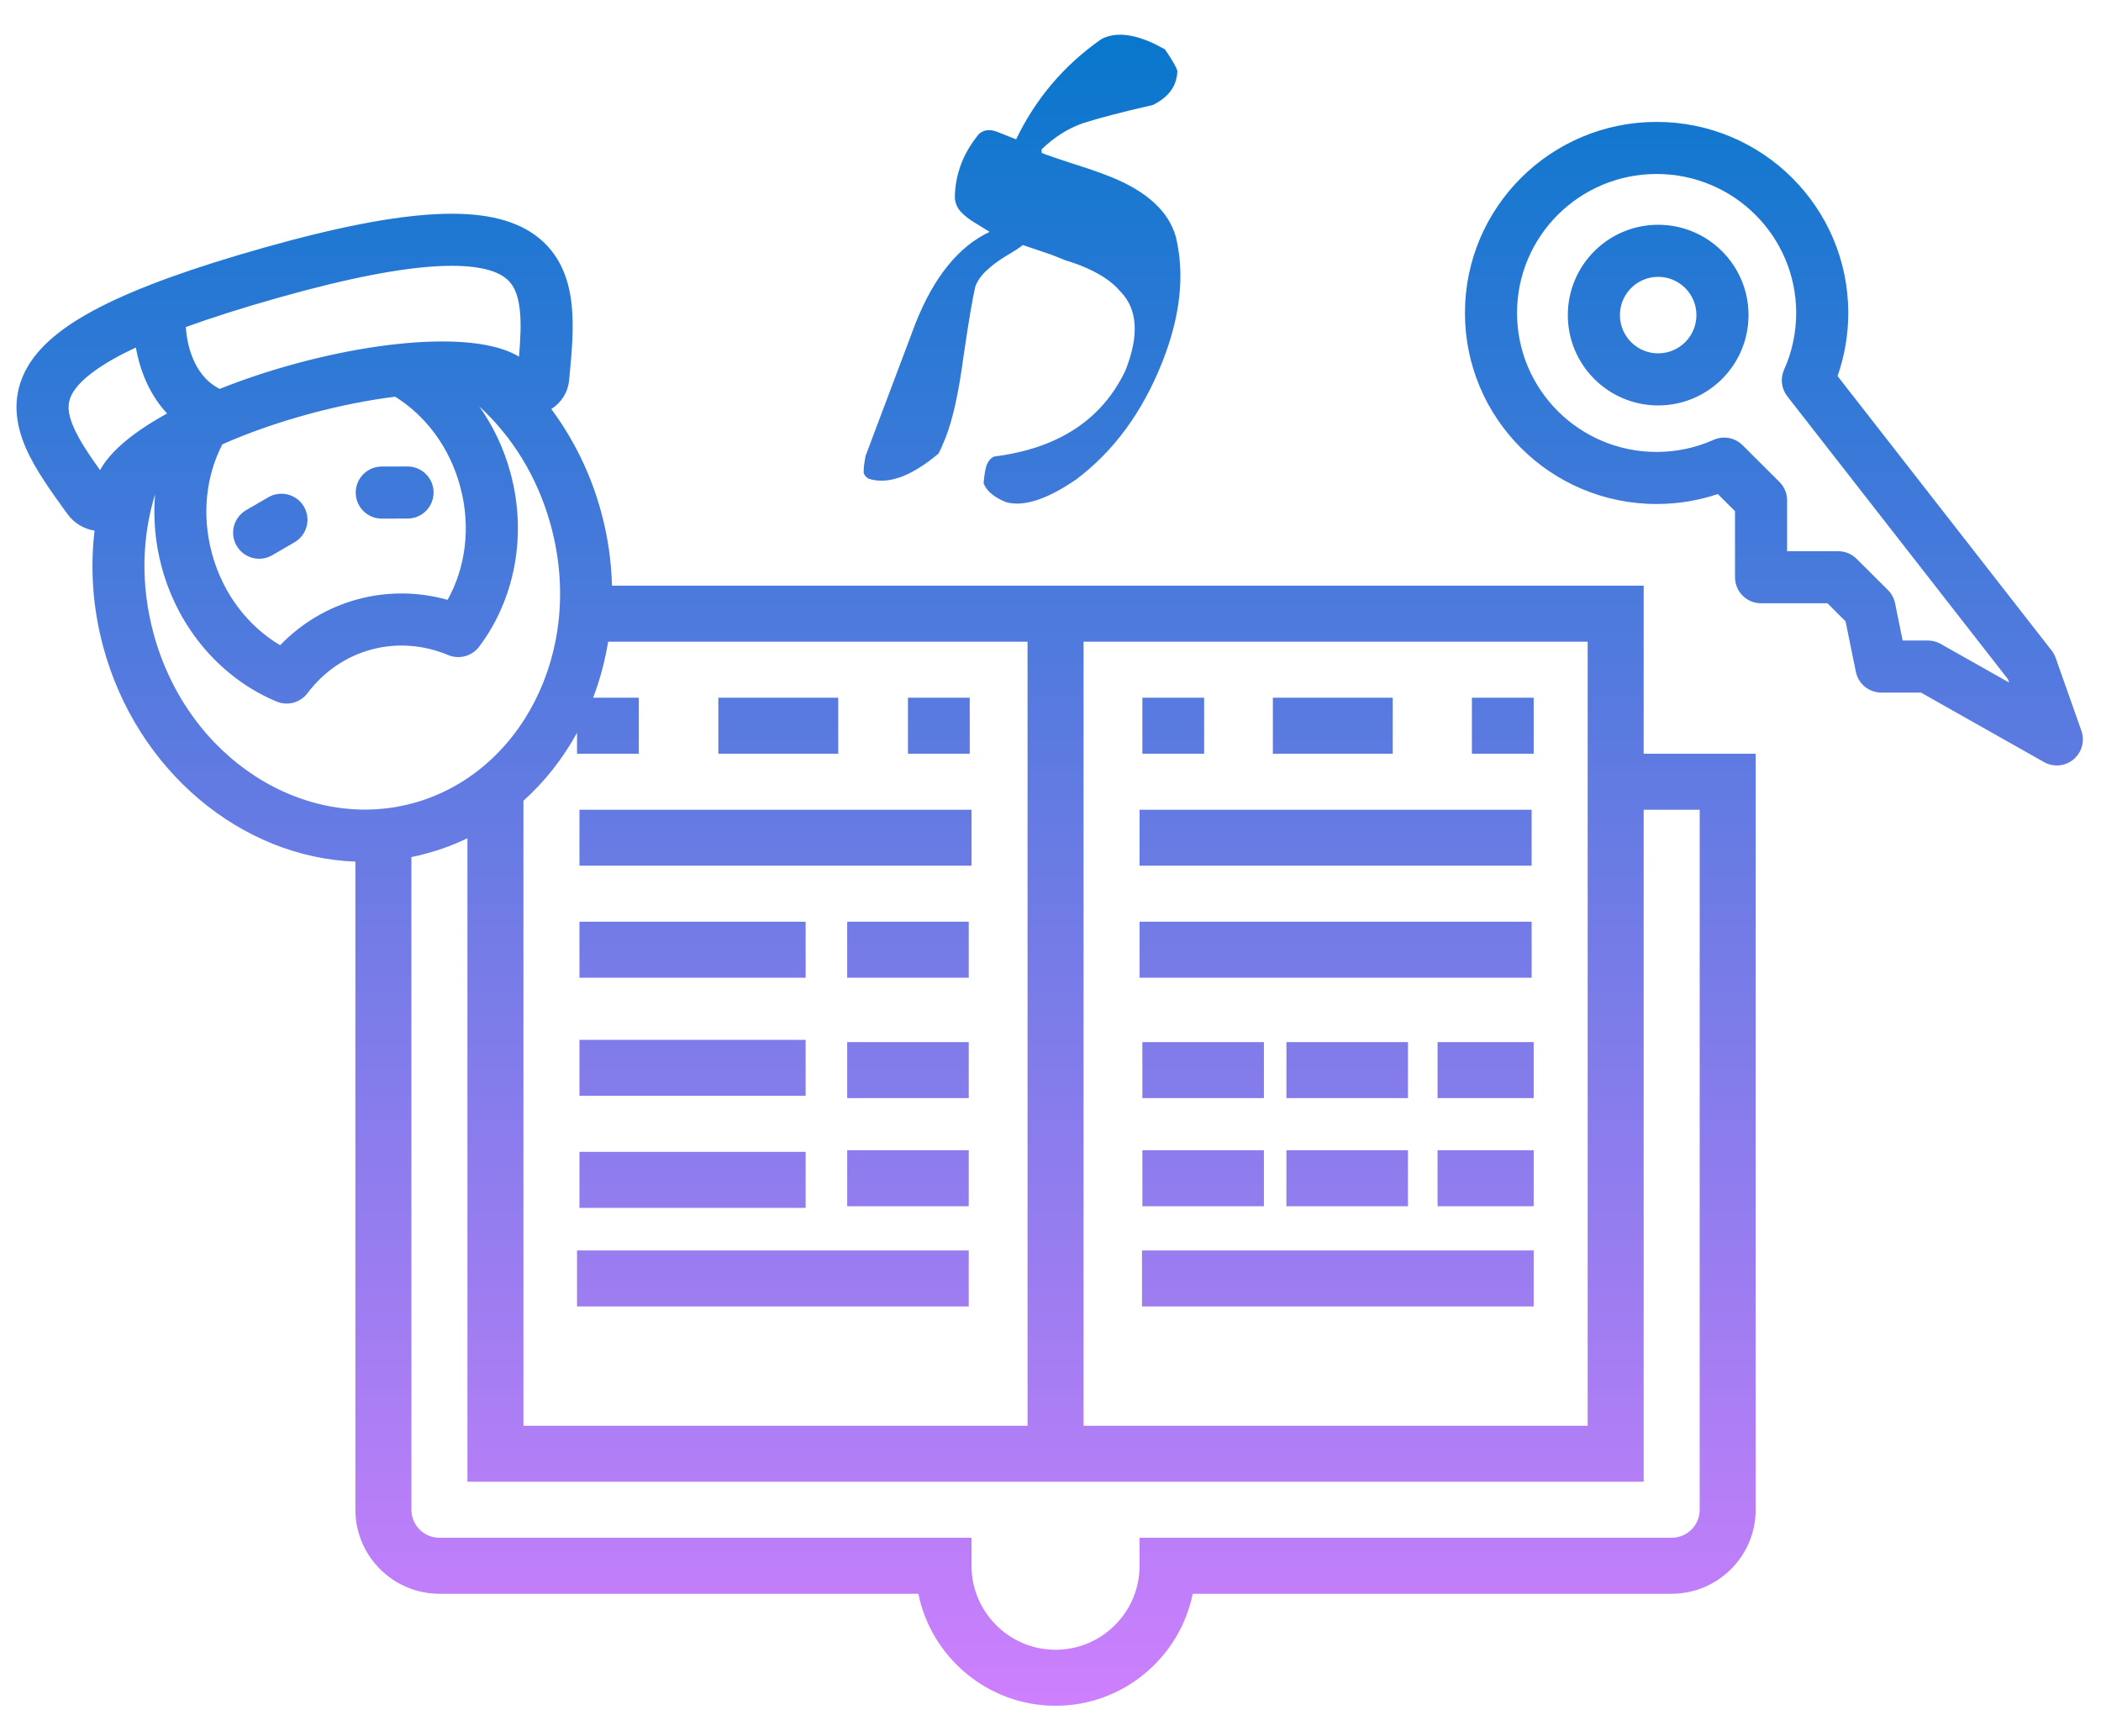 <svg width="121" height="100" viewBox="0 0 121 100" fill="none" xmlns="http://www.w3.org/2000/svg">
<path fill-rule="evenodd" clip-rule="evenodd" d="M67.807 4.09C67.799 4.346 67.751 4.586 67.662 4.81C67.463 5.312 67.045 5.723 66.407 6.043C64.602 6.458 63.253 6.81 62.361 7.1C61.506 7.396 60.714 7.899 59.985 8.607L59.998 8.812C60.33 8.944 60.925 9.148 61.78 9.425C62.639 9.695 63.346 9.94 63.903 10.161C66.04 11.009 67.312 12.173 67.722 13.654C68.243 15.824 67.98 18.228 66.933 20.867C65.798 23.73 64.153 25.974 62.001 27.601C60.316 28.762 58.966 29.204 57.953 28.928C57.254 28.651 56.818 28.285 56.645 27.832C56.695 27.31 56.754 26.965 56.821 26.795C56.92 26.544 57.065 26.378 57.255 26.296C60.949 25.83 63.469 24.176 64.817 21.334C65.621 19.306 65.518 17.785 64.507 16.771C64.028 16.197 63.26 15.7 62.202 15.28C62.011 15.204 61.732 15.109 61.361 14.993L60.527 14.663L58.907 14.114C58.721 14.268 58.398 14.478 57.94 14.743C57.461 15.04 57.093 15.314 56.836 15.566C56.535 15.831 56.312 16.143 56.17 16.503C56.016 17.148 55.789 18.491 55.49 20.532C55.216 22.606 54.87 24.172 54.45 25.23C54.286 25.644 54.151 25.944 54.047 26.13C52.458 27.463 51.11 27.941 50.003 27.565C49.801 27.422 49.714 27.273 49.744 27.12C49.733 26.99 49.768 26.702 49.851 26.256L52.73 18.613C53.788 15.947 55.209 14.195 56.994 13.356C56.704 13.178 56.417 13.001 56.133 12.826C55.822 12.64 55.564 12.439 55.359 12.224C55.158 12.019 55.036 11.762 54.993 11.455C54.984 10.745 55.117 10.043 55.391 9.352C55.612 8.796 55.943 8.248 56.385 7.709C56.669 7.468 57.021 7.431 57.442 7.598L58.52 8.026C59.648 5.678 61.282 3.755 63.423 2.257C64.112 1.887 64.999 1.916 66.084 2.347C66.335 2.447 66.67 2.611 67.09 2.84C67.517 3.465 67.756 3.881 67.807 4.09ZM32.776 21.906C32.709 22.599 32.32 23.205 31.748 23.559C33.032 25.284 34.026 27.293 34.626 29.506C35.008 30.917 35.21 32.338 35.245 33.736H94.662V43.414H101.113V86.962C101.113 89.63 98.942 91.801 96.275 91.801H68.692C67.944 95.477 64.686 98.253 60.791 98.253C56.896 98.253 53.639 95.477 52.889 91.801H25.307C22.639 91.801 20.468 89.63 20.468 86.962V49.631C13.875 49.386 7.875 44.383 5.949 37.275C5.338 35.02 5.188 32.74 5.446 30.565C4.831 30.469 4.265 30.133 3.885 29.609L3.802 29.494C2.944 28.308 2.034 27.05 1.493 25.813C0.912 24.483 0.661 22.959 1.439 21.405C2.165 19.955 3.654 18.762 5.799 17.667C7.977 16.555 11.043 15.44 15.223 14.26C19.442 13.069 22.666 12.456 25.124 12.334C27.555 12.213 29.452 12.56 30.806 13.534C32.225 14.555 32.752 16.044 32.916 17.494C33.07 18.865 32.921 20.407 32.785 21.813L32.785 21.813L32.785 21.813L32.776 21.906ZM23.694 49.367V86.962C23.694 87.853 24.417 88.575 25.307 88.575H55.952V90.188C55.952 92.856 58.123 95.027 60.791 95.027C63.459 95.027 65.63 92.856 65.63 90.188V88.575H96.275C97.165 88.575 97.888 87.853 97.888 86.962V46.64H94.662V85.349H26.92V48.285C26.175 48.643 25.387 48.938 24.56 49.161C24.272 49.24 23.983 49.308 23.694 49.367ZM30.146 46.123V82.124H59.178V36.961C59.178 36.961 45.166 36.962 35.024 36.962C34.842 38.076 34.552 39.157 34.161 40.188H36.791V43.414H33.232V42.207C32.423 43.684 31.385 45.012 30.146 46.123ZM12.21 31.889C11.593 29.609 11.883 27.381 12.807 25.593C14.253 24.951 15.96 24.343 17.834 23.835C19.588 23.36 21.261 23.035 22.758 22.85C24.481 23.924 25.878 25.714 26.502 28.017C27.142 30.377 26.8 32.717 25.779 34.551C24.123 34.089 22.347 34.046 20.594 34.521C18.84 34.996 17.329 35.929 16.133 37.164C14.326 36.096 12.85 34.249 12.21 31.889ZM16.038 17.147C20.165 15.982 23.141 15.436 25.273 15.33C27.43 15.223 28.509 15.578 29.054 15.969C29.533 16.314 29.825 16.854 29.934 17.83C30.021 18.602 29.979 19.496 29.89 20.54C29.611 20.375 29.322 20.249 29.051 20.154C28.151 19.836 27.035 19.695 25.838 19.671C23.422 19.625 20.311 20.056 17.049 20.94C15.484 21.364 14.001 21.86 12.654 22.401C11.873 22.002 11.387 21.348 11.081 20.578C10.851 20.001 10.738 19.388 10.698 18.84C12.18 18.301 13.946 17.738 16.038 17.147ZM7.824 20.016C7.593 20.125 7.372 20.232 7.163 20.339C5.21 21.336 4.417 22.16 4.122 22.748C3.88 23.231 3.872 23.766 4.242 24.612C4.56 25.339 5.084 26.129 5.761 27.08C5.919 26.795 6.106 26.539 6.292 26.32C6.909 25.591 7.8 24.906 8.822 24.281C9.077 24.126 9.344 23.971 9.623 23.818C9.021 23.173 8.59 22.431 8.294 21.687C8.072 21.13 7.921 20.563 7.824 20.016ZM8.844 36.491C8.085 33.686 8.177 30.913 8.933 28.47C8.815 29.843 8.934 31.267 9.315 32.673C10.298 36.305 12.819 39.115 15.933 40.411C16.564 40.674 17.294 40.477 17.706 39.931C18.624 38.716 19.881 37.822 21.378 37.416C22.875 37.011 24.412 37.148 25.817 37.733C26.449 37.996 27.178 37.799 27.591 37.253C29.624 34.562 30.382 30.864 29.398 27.233C29.017 25.826 28.4 24.538 27.605 23.412C29.491 25.139 30.971 27.486 31.73 30.291C33.697 37.549 29.956 44.592 23.776 46.266C17.596 47.94 10.811 43.749 8.844 36.491ZM20.487 28.378C20.484 27.549 21.154 26.876 21.983 26.873L23.467 26.869C24.295 26.867 24.969 27.537 24.971 28.365C24.973 29.194 24.303 29.867 23.475 29.869L21.991 29.873C21.162 29.876 20.489 29.206 20.487 28.378ZM13.629 31.438C13.212 30.722 13.456 29.804 14.172 29.387L15.455 28.642C16.172 28.226 17.09 28.469 17.506 29.185C17.922 29.901 17.679 30.82 16.962 31.236L15.679 31.981C14.963 32.398 14.045 32.154 13.629 31.438ZM91.436 82.124V36.961H62.404V82.124H91.436ZM73.307 43.414H80.21V40.188H73.307V43.414ZM65.63 46.64H88.21V49.865H65.63V46.64ZM65.63 53.091H88.21V56.317H65.63V53.091ZM69.349 43.414H65.791V40.188H69.349V43.414ZM88.328 43.414H84.77V40.188H88.328V43.414ZM72.791 60.027H65.791V63.253H72.791V60.027ZM72.791 66.253H65.791V69.479H72.791V66.253ZM81.087 60.027H74.087V63.253H81.087V60.027ZM81.087 66.253H74.087V69.479H81.087V66.253ZM88.328 60.027H82.791V63.253H88.328V60.027ZM88.328 66.253H82.791V69.479H88.328V66.253ZM65.77 72.027H88.328V75.253H65.77V72.027ZM33.371 53.091H46.398V56.317H33.371V53.091ZM33.371 49.865H55.952V46.64H33.371V49.865ZM48.275 43.414H41.371V40.188H48.275V43.414ZM33.371 66.347H46.398V69.573H33.371V66.347ZM46.398 63.121H33.371V59.895H46.398V63.121ZM52.291 43.414H55.849V40.188H52.291V43.414ZM55.791 53.091H48.791V56.317H55.791V53.091ZM55.791 60.027H48.791V63.253H55.791V60.027ZM55.791 66.253H48.791V69.479H55.791V66.253ZM55.791 72.027H33.232V75.253H55.791V72.027ZM84.369 18.026C84.369 11.944 89.316 7.022 95.407 7.022C101.498 7.022 106.445 11.944 106.445 18.026C106.445 19.298 106.228 20.522 105.828 21.661L118.158 37.471C118.257 37.599 118.336 37.742 118.389 37.894L119.871 42.091C120.079 42.681 119.899 43.338 119.42 43.74C118.941 44.142 118.263 44.204 117.718 43.897L110.633 39.894H108.351C107.638 39.894 107.024 39.392 106.881 38.693L106.29 35.791L105.246 34.749H101.422C100.593 34.749 99.922 34.078 99.922 33.249V29.444L98.932 28.458C97.823 28.83 96.638 29.031 95.407 29.031C89.316 29.031 84.369 24.109 84.369 18.026ZM95.407 10.022C90.963 10.022 87.369 13.611 87.369 18.026C87.369 22.442 90.963 26.031 95.407 26.031C96.579 26.031 97.688 25.782 98.688 25.336C99.255 25.084 99.919 25.206 100.358 25.644L102.481 27.759C102.763 28.04 102.922 28.422 102.922 28.821L102.922 31.75H105.866C106.262 31.75 106.643 31.907 106.924 32.187L108.729 33.985C108.938 34.193 109.081 34.459 109.14 34.748L109.577 36.894H111.028C111.286 36.894 111.541 36.961 111.766 37.088L115.71 39.316L115.642 39.123L102.934 22.828C102.592 22.39 102.521 21.798 102.749 21.291C103.196 20.296 103.445 19.192 103.445 18.026C103.445 13.611 99.851 10.022 95.407 10.022ZM90.294 18.15C90.294 15.276 92.623 12.947 95.497 12.947C98.37 12.947 100.7 15.276 100.7 18.15C100.7 21.023 98.37 23.353 95.497 23.353C92.623 23.353 90.294 21.023 90.294 18.15ZM95.497 15.947C94.28 15.947 93.294 16.933 93.294 18.15C93.294 19.366 94.28 20.353 95.497 20.353C96.713 20.353 97.7 19.366 97.7 18.15C97.7 16.933 96.713 15.947 95.497 15.947Z" fill="url(#paint0_linear)"/>
<defs>
<linearGradient id="paint0_linear" x1="60.453" y1="98.253" x2="60.453" y2="2" gradientUnits="userSpaceOnUse">
<stop stop-color="#CE7FFD"/>
<stop offset="1" stop-color="#0877CC"/>
</linearGradient>
</defs>
</svg>
